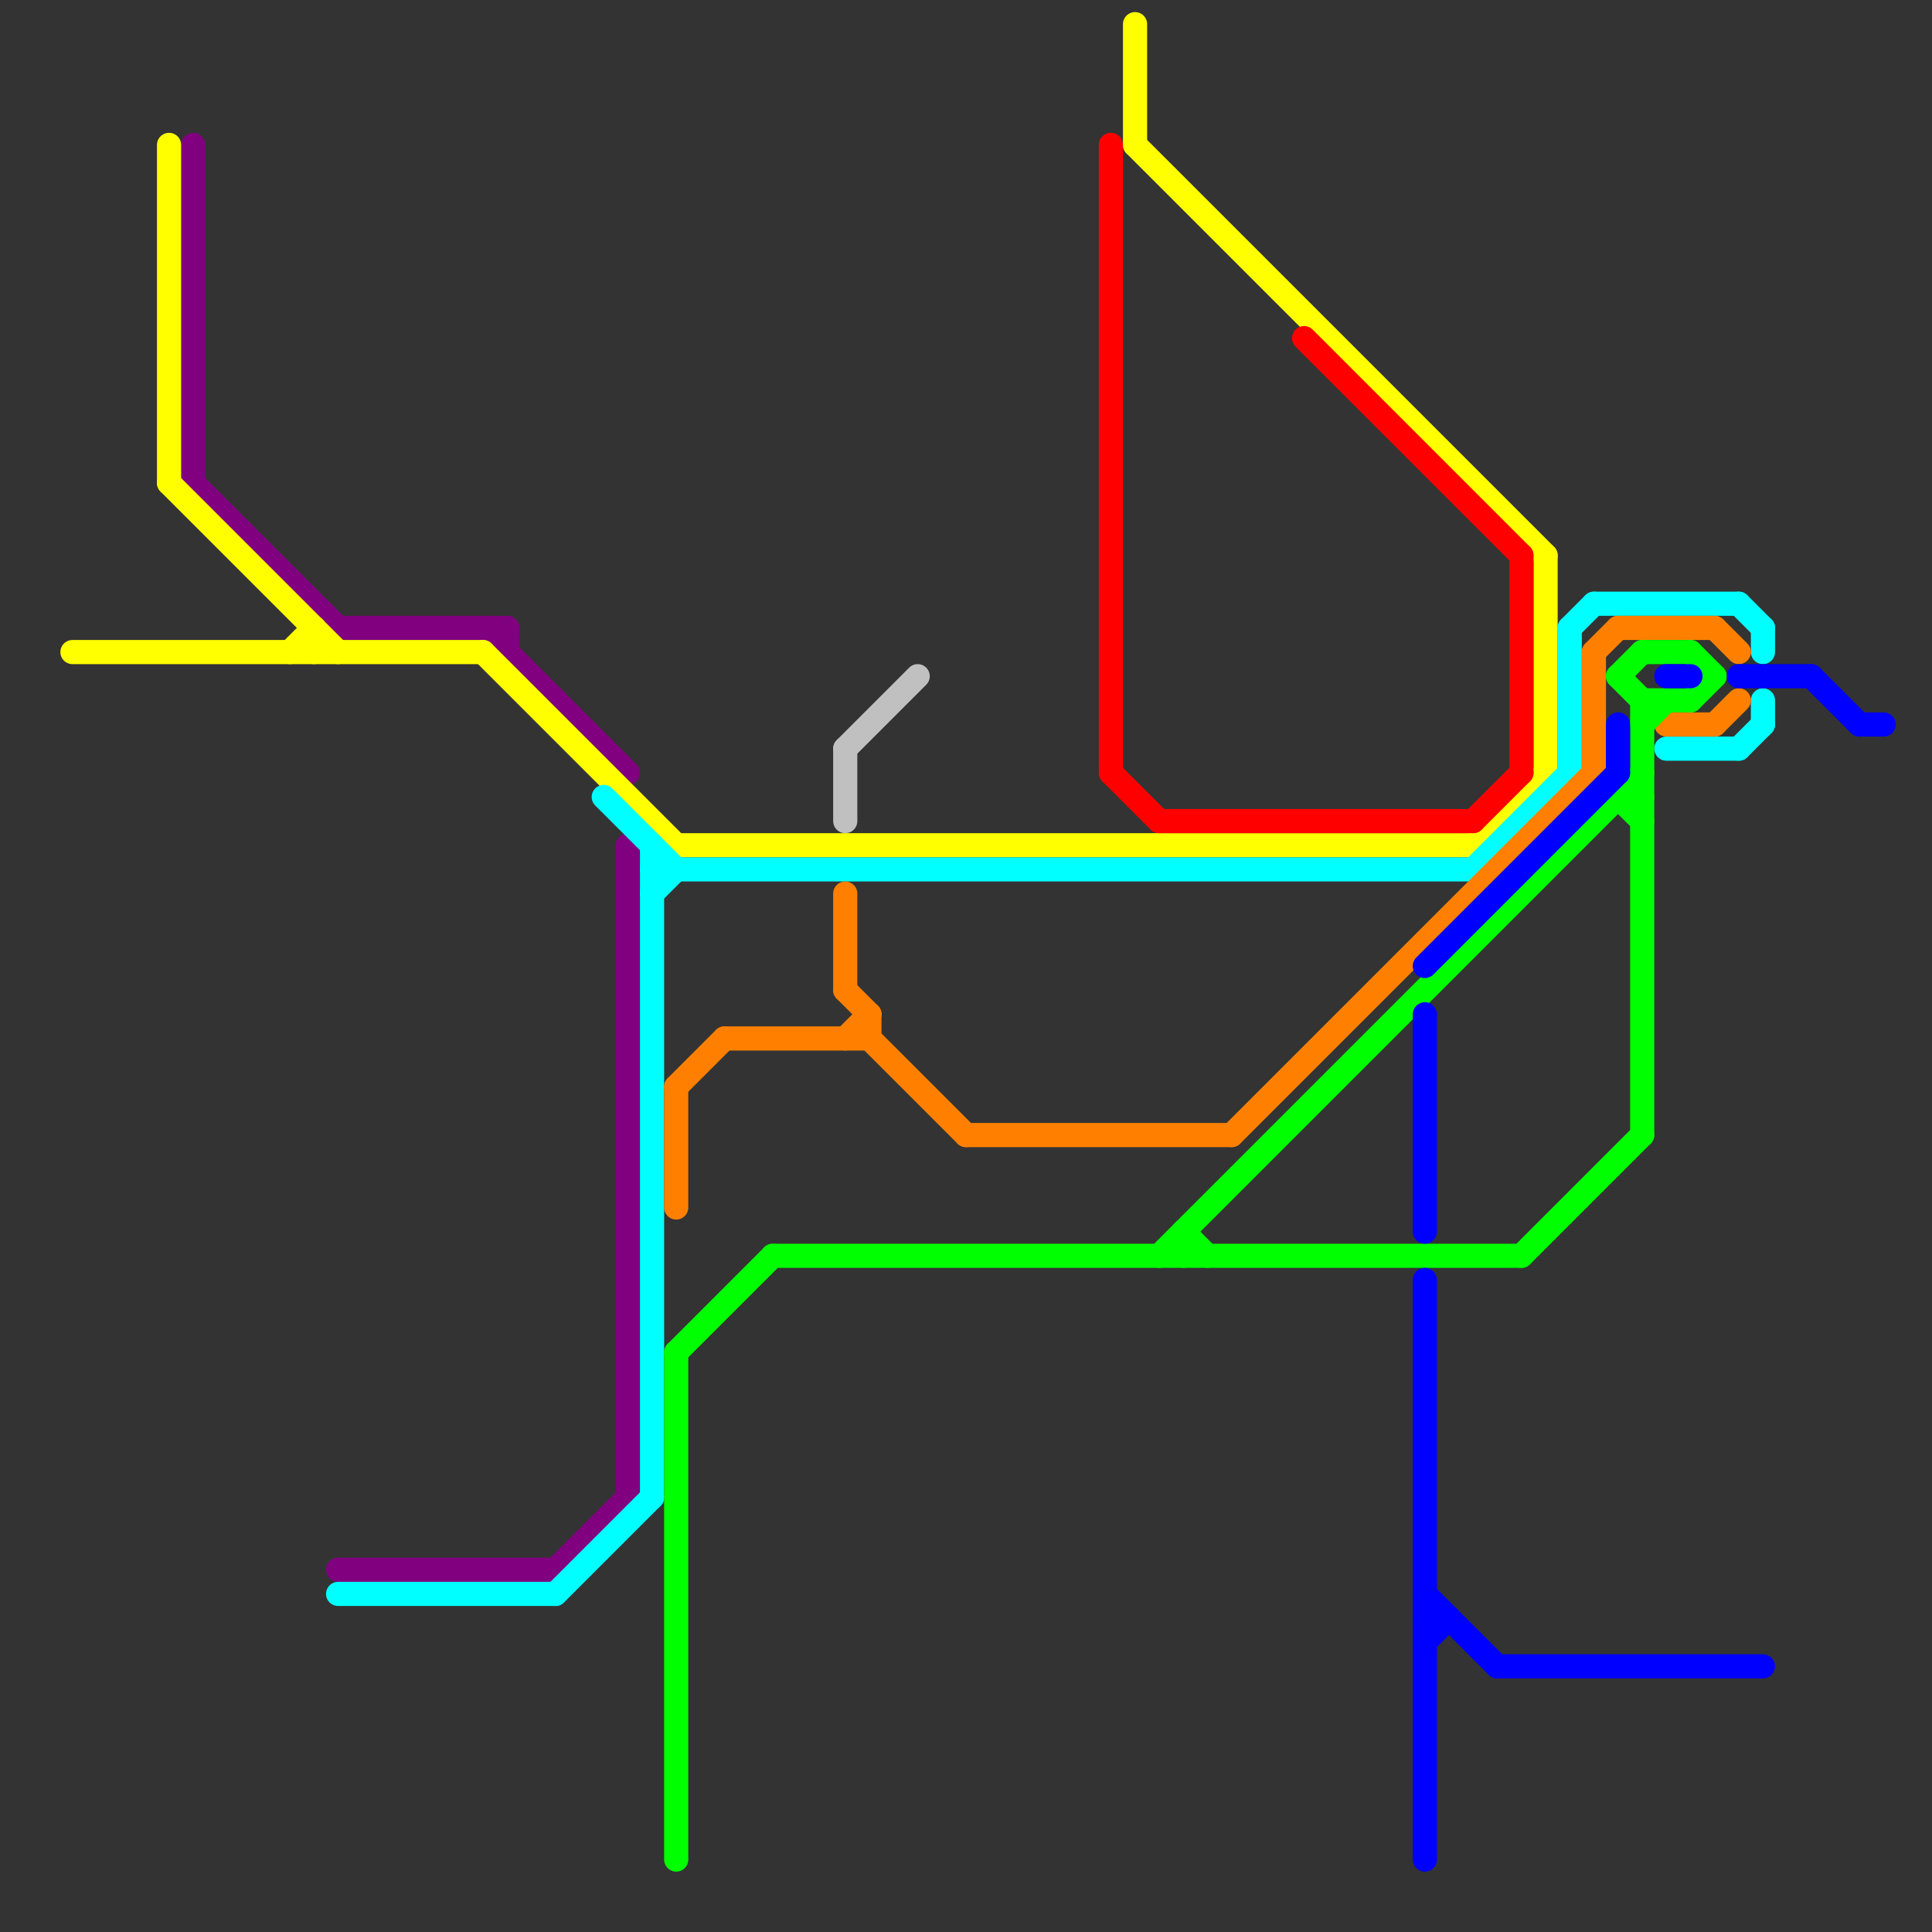 
<svg version="1.1" xmlns="http://www.w3.org/2000/svg" viewBox="0 0 80 80">
<rect x="0" y="0" width="80" height="80" fill="#333333" stroke="none"/>
<style>line { stroke-width: 1; fill: none; stroke-linecap: round; stroke-linejoin: round; } .c0 { stroke: #800080 } .c1 { stroke: #ffff00 } .c2 { stroke: #00ffff } .c3 { stroke: #ff8000 } .c4 { stroke: #00ff00 } .c5 { stroke: #c0c0c0 } .c6 { stroke: #ff0000 } .c7 { stroke: #0000ff }</style><line class="c0" x1="21" y1="26" x2="21" y2="27"/><line class="c0" x1="14" y1="26" x2="21" y2="26"/><line class="c0" x1="14" y1="65" x2="23" y2="65"/><line class="c0" x1="23" y1="65" x2="26" y2="62"/><line class="c0" x1="8" y1="20" x2="14" y2="26"/><line class="c0" x1="8" y1="6" x2="8" y2="20"/><line class="c0" x1="20" y1="26" x2="26" y2="32"/><line class="c0" x1="26" y1="35" x2="26" y2="62"/><line class="c1" x1="47" y1="1" x2="47" y2="6"/><line class="c1" x1="61" y1="35" x2="64" y2="32"/><line class="c1" x1="20" y1="27" x2="28" y2="35"/><line class="c1" x1="3" y1="27" x2="20" y2="27"/><line class="c1" x1="7" y1="20" x2="14" y2="27"/><line class="c1" x1="64" y1="23" x2="64" y2="32"/><line class="c1" x1="12" y1="27" x2="13" y2="26"/><line class="c1" x1="7" y1="6" x2="7" y2="20"/><line class="c1" x1="28" y1="35" x2="61" y2="35"/><line class="c1" x1="13" y1="26" x2="13" y2="27"/><line class="c1" x1="47" y1="6" x2="64" y2="23"/><line class="c2" x1="25" y1="33" x2="28" y2="36"/><line class="c2" x1="14" y1="66" x2="23" y2="66"/><line class="c2" x1="72" y1="31" x2="73" y2="30"/><line class="c2" x1="66" y1="25" x2="72" y2="25"/><line class="c2" x1="65" y1="26" x2="65" y2="32"/><line class="c2" x1="73" y1="26" x2="73" y2="27"/><line class="c2" x1="69" y1="31" x2="72" y2="31"/><line class="c2" x1="61" y1="36" x2="65" y2="32"/><line class="c2" x1="72" y1="25" x2="73" y2="26"/><line class="c2" x1="65" y1="26" x2="66" y2="25"/><line class="c2" x1="27" y1="36" x2="61" y2="36"/><line class="c2" x1="23" y1="66" x2="27" y2="62"/><line class="c2" x1="27" y1="35" x2="27" y2="62"/><line class="c2" x1="27" y1="37" x2="28" y2="36"/><line class="c2" x1="73" y1="29" x2="73" y2="30"/><line class="c3" x1="67" y1="26" x2="71" y2="26"/><line class="c3" x1="40" y1="47" x2="51" y2="47"/><line class="c3" x1="69" y1="30" x2="71" y2="30"/><line class="c3" x1="35" y1="37" x2="35" y2="41"/><line class="c3" x1="30" y1="43" x2="36" y2="43"/><line class="c3" x1="51" y1="47" x2="66" y2="32"/><line class="c3" x1="66" y1="27" x2="67" y2="26"/><line class="c3" x1="66" y1="27" x2="66" y2="32"/><line class="c3" x1="28" y1="45" x2="30" y2="43"/><line class="c3" x1="71" y1="30" x2="72" y2="29"/><line class="c3" x1="28" y1="45" x2="28" y2="50"/><line class="c3" x1="35" y1="43" x2="36" y2="42"/><line class="c3" x1="71" y1="26" x2="72" y2="27"/><line class="c3" x1="36" y1="42" x2="36" y2="43"/><line class="c3" x1="35" y1="41" x2="36" y2="42"/><line class="c3" x1="36" y1="43" x2="40" y2="47"/><line class="c4" x1="32" y1="52" x2="63" y2="52"/><line class="c4" x1="28" y1="56" x2="32" y2="52"/><line class="c4" x1="70" y1="27" x2="71" y2="28"/><line class="c4" x1="67" y1="33" x2="68" y2="34"/><line class="c4" x1="68" y1="27" x2="70" y2="27"/><line class="c4" x1="67" y1="28" x2="68" y2="27"/><line class="c4" x1="68" y1="30" x2="69" y2="29"/><line class="c4" x1="70" y1="29" x2="71" y2="28"/><line class="c4" x1="49" y1="51" x2="49" y2="52"/><line class="c4" x1="63" y1="52" x2="68" y2="47"/><line class="c4" x1="49" y1="51" x2="50" y2="52"/><line class="c4" x1="48" y1="52" x2="68" y2="32"/><line class="c4" x1="67" y1="28" x2="68" y2="29"/><line class="c4" x1="28" y1="56" x2="28" y2="77"/><line class="c4" x1="68" y1="29" x2="70" y2="29"/><line class="c4" x1="68" y1="29" x2="68" y2="47"/><line class="c4" x1="67" y1="33" x2="68" y2="33"/><line class="c5" x1="35" y1="31" x2="35" y2="34"/><line class="c5" x1="35" y1="31" x2="38" y2="28"/><line class="c6" x1="46" y1="32" x2="48" y2="34"/><line class="c6" x1="54" y1="14" x2="63" y2="23"/><line class="c6" x1="63" y1="23" x2="63" y2="32"/><line class="c6" x1="48" y1="34" x2="61" y2="34"/><line class="c6" x1="61" y1="34" x2="63" y2="32"/><line class="c6" x1="46" y1="6" x2="46" y2="32"/><line class="c7" x1="59" y1="67" x2="60" y2="67"/><line class="c7" x1="67" y1="30" x2="67" y2="32"/><line class="c7" x1="59" y1="40" x2="67" y2="32"/><line class="c7" x1="75" y1="28" x2="77" y2="30"/><line class="c7" x1="62" y1="69" x2="73" y2="69"/><line class="c7" x1="59" y1="53" x2="59" y2="77"/><line class="c7" x1="69" y1="28" x2="70" y2="28"/><line class="c7" x1="77" y1="30" x2="78" y2="30"/><line class="c7" x1="59" y1="68" x2="60" y2="67"/><line class="c7" x1="59" y1="42" x2="59" y2="51"/><line class="c7" x1="72" y1="28" x2="75" y2="28"/><line class="c7" x1="59" y1="66" x2="62" y2="69"/>
</svg>
